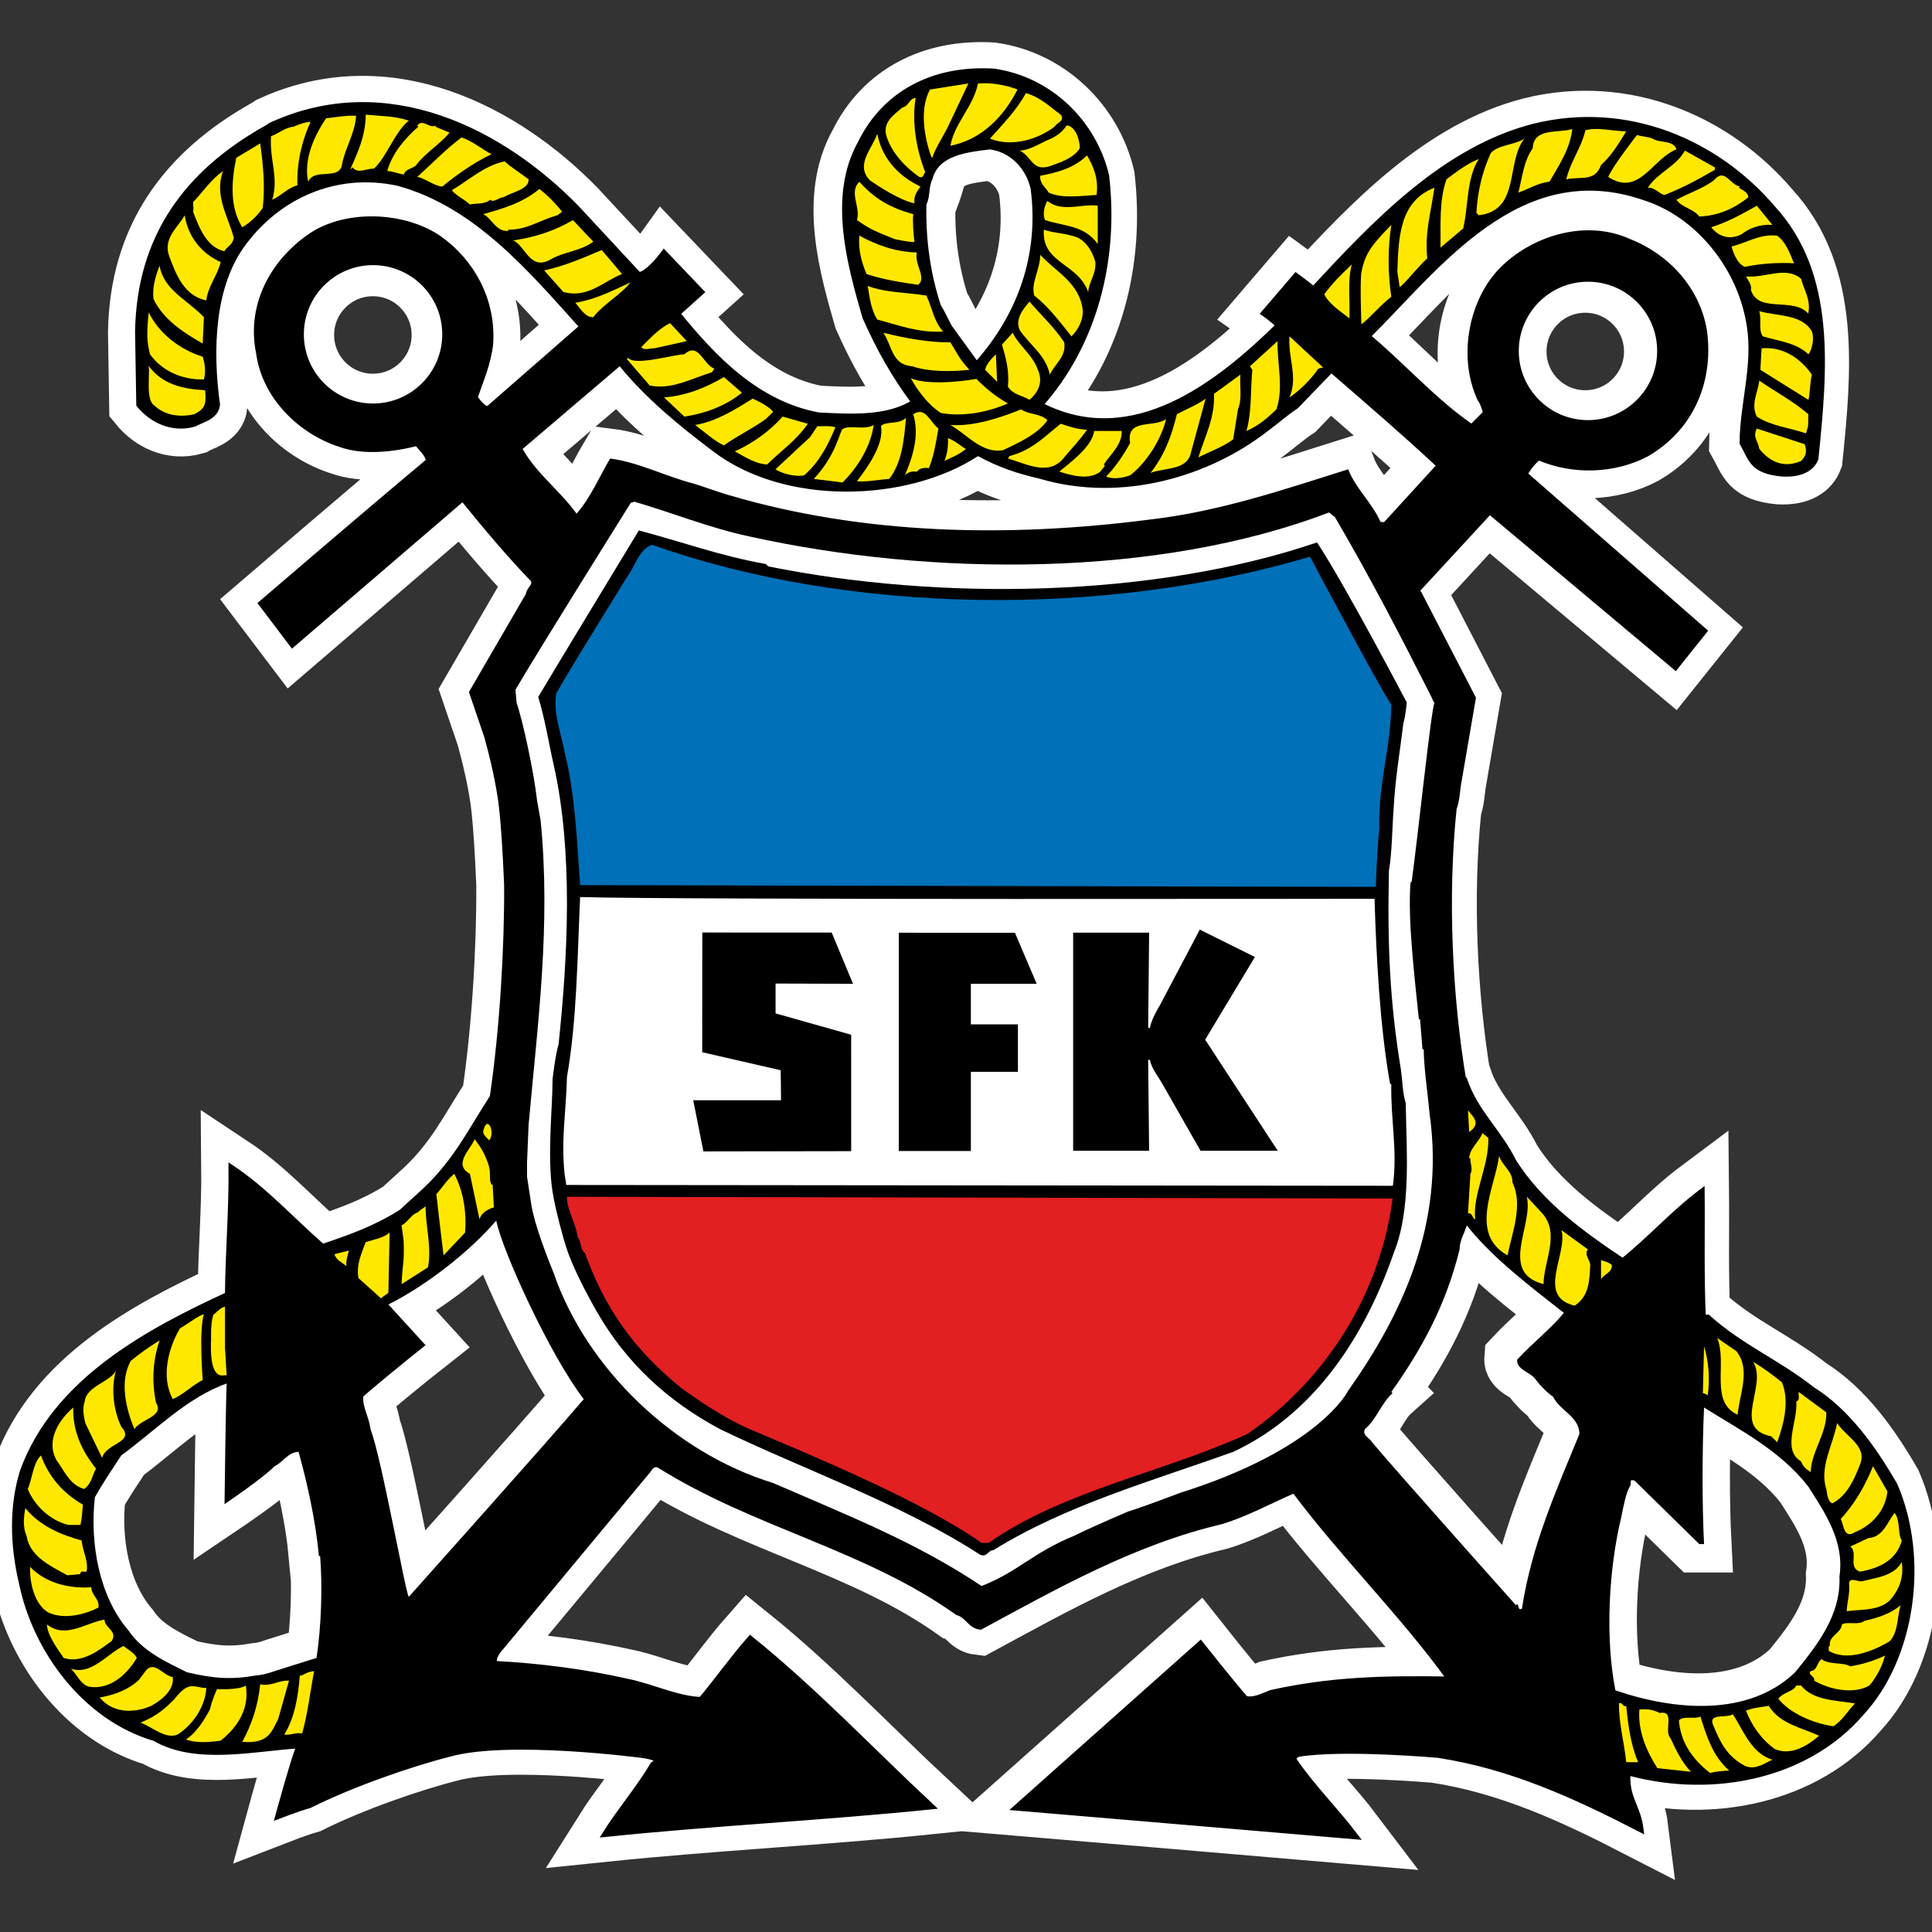 <?xml version="1.0" encoding="utf-8"?>
<!-- Generator: Adobe Illustrator 15.1.0, SVG Export Plug-In . SVG Version: 6.00 Build 0)  -->
<!DOCTYPE svg PUBLIC "-//W3C//DTD SVG 1.1//EN" "http://www.w3.org/Graphics/SVG/1.1/DTD/svg11.dtd">
<svg version="1.1" id="Ebene_1" xmlns="http://www.w3.org/2000/svg" xmlns:xlink="http://www.w3.org/1999/xlink" x="0px" y="0px"
	 width="130px" height="130px" viewBox="0 0 130 130" enable-background="new 0 0 130 130" xml:space="preserve">
<rect x="0" y="0" width="130" height="130" fill="#333333" stroke="none"/>
<path fill="#FFFFFF" stroke="#FFFFFF" stroke-width="4.078" d="M57.823,9.718c1.635-3.35,4.907-5.065,8.93-4.825
	c3.755,0.536,6.706,3.408,7.562,6.999c0.672,5.739-0.856,11.371-4.424,15.369l0.08,0.078c6.144,3.111,11.881-1.424,15.932-5.39
	c-0.242-0.297-0.99-0.822-0.99-0.822l2.145-2.503c0,0,0.775,0.562,1.178,0.912c4.129-4.479,8.824-9.412,14.805-10.943
	c6.301-1.555,12.283,1.1,16.01,5.472c4.129,4.478,3.486,10.915,2.896,16.815c-0.215,0.564-0.83,1.088-2.236,1.02
	c-2.01-0.203-2.025-0.912-2.67-2.064c0.025-2.684,0.912-5.203,0.48-7.885c-0.59-3.89-3.434-7.457-7.08-8.608
	c-8.42-2.897-13.891,4.691-18.586,9.333c2.361,1.958,4.451,4.373,7,6.113l0.967-0.966c-0.105-0.347-0.217-0.723-0.404-0.964
	c-1.311-2.872-0.533-6.65,1.531-8.689c2.117-2.092,5.605-3.136,8.449-1.851c2.492,0.967,4.609,3.163,5.066,6.035
	c0.455,3.461-0.99,6.544-3.861,8.208c-2.174,1.153-4.961,1.233-7.24,0.24c-0.455,0.27-0.965,1.125-0.965,1.125l12.066,10.539
	l-1.93,2.414L100.061,34.42l-4.826,5.231c0,0-0.053,0.266,0.08,0.319l3.619,7c0,0-0.643,3.753-0.963,5.629
	c-0.107,0.593-0.107,1.237-0.322,1.774c-0.617,5.926-0.295,12.656,0.643,18.264h0.082c0.75,2.17,2.307,3.458,3.297,5.469
	c1.799,2.846,4.588,4.855,7.322,6.678c1.799-1.421,3.406-3.243,5.311-4.667c0.027,2.604-0.055,5.657,0.082,8.448h0.318
	c2.283,2.037,4.695,3.003,7.002,4.827c2.359,1.476,4.129,3.97,5.551,6.438c2.119,4.907,1.207,11.56-2.252,15.289
	c-3.623,4.209-9.869,5.521-15.527,4.021l-0.162,0.157c-0.055,1.582,0.699,2.122,0.887,3.621c-4.32-2.224-8.664-4.236-13.6-4.988
	c0,0-6.301-0.561-9.332-0.079c0,0-0.508,0.109-0.322,0.482c1.234,1.796,2.764,3.3,4.102,5.069c-7.482-0.642-22.768-1.93-22.768-1.93
	l12.361-11.007c0,0,2.041,2.58,3.004,3.687c0.512,0.185,1.244-0.188,1.734-0.385c4.02-0.882,7.449-0.981,12.025-0.906
	c-3.193-4.424-7.186-8.339-10.459-12.712c-1.639,0.699-3.219,1.583-4.908,2.091c-5.926,1.396-11.158,4.372-16.17,7.083
	c-0.698-0.079-0.833-0.778-1.531-0.964c-6.167-4.4-13.65-5.873-20.032-9.899c-0.458-0.212-0.725,0.322-0.725,0.322l-9.896,11.907
	c0,0-0.698,0.699-0.403,1.127c3.084,0.16,6.062,0.562,8.933,1.206c1.662,0.348,3.378,1.18,4.907,1.209
	c1.18-1.422,2.118-2.766,3.299-4.105c4.263,3.432,8.178,7.563,12.147,11.264c-7.347,0.749-14.642,1.1-21.884,1.849
	c0.993-1.58,2.227-3.001,3.217-4.666c0.913-0.483-0.856-0.644-0.803-0.644c0,0-8.904-1.181-12.874-0.08
	c-2.58,0.656-6.516,2.014-9.412,3.46c-0.777,0.215-2.093,0.725-2.093,0.725s1.181-4.319,1.448-4.746
	c-3.111,0.188-6.974,1.126-9.734-0.484c-4.667-1.366-8.021-5.927-8.931-10.459c-0.591-2.468-0.67-5.095,0.079-7.483
	c2.201-6.005,8.289-9.304,13.758-11.827c0.029-2.87,0.27-5.63,0.242-8.526c2.226,1.474,4.022,3.485,6.115,5.309
	c1.823-0.616,3.499-1.19,5.309-2.332l1.584-1.446c2.094-1.984,2.976-3.861,4.53-6.276c0.671-4.532,0.993-10.031,0.965-14.243
	c-0.198-4.895-0.467-6.102-0.467-6.102s-0.201-1.474-0.872-3.889l-1.005-2.949l3.791-6.531c0.055-0.456,0.537-0.588,0.325-1.045
	c-1.61-1.662-3.249-3.621-4.747-5.471l-0.083,0.081l-11.354,9.751l-2.081-2.75c0,0,7.428-6.383,11.262-9.576
	c-0.132-0.535-0.481-0.776-0.804-1.204c-1.581,0.402-3.594,0.644-5.148,0.08c-2.682-0.858-5.069-3.191-5.471-6.115
	c-0.697-3.405,1.152-6.41,3.781-8.046c2.441-1.42,6.142-1.179,8.368,0.402c2.092,1.502,3.566,4.052,3.379,7
	c-0.136,1.314-0.672,2.519-1.046,3.62c0.188,0.296,0.562,0.752,0.883,0.805l6.357-5.552c-3.513-3.915-7.16-8.233-12.39-9.655
	c-4.235-0.91-8.072,0.911-10.379,4.022c-2.145,2.844-2.278,7.189-1.77,10.865c-0.08,0.829-1.018,0.99-1.528,1.284
	c-1.502,0.43-2.869-0.269-3.701-1.284l-0.08-4.911c0.107-6.276,3.227-10.632,8.671-13.669l0.259-0.169
	c7.804-3.594,15.555,0.455,20.516,5.551l4.184,4.504c0.697-0.104,1.688-1.488,1.688-1.488l2.496,2.615l-1.609,1.45
	c2.44,3.003,5.335,6.061,9.494,6.84c2.197,0.106,4.639,0.267,6.436-0.886c-1.314-1.742-2.361-3.594-3.3-5.715
	C57.155,17.952,55.811,13.312,57.823,9.718 M62.88,12.084c-0.164,0.557-0.362,1.2-0.632,1.736c-0.054,2.387,0.27,4.643,0.964,6.759
	c0.243,0.376,0.484,0.91,0.725,1.368l1.689,2.333c2.655-3.031,4.21-6.972,3.62-11.503c-0.296-1.342-1.338-2.467-2.735-2.654
	C65.008,10.311,63.28,10.451,62.88,12.084z M35.135,30.236c0.913,1.635,2.547,2.84,3.621,4.343c0.912-1.017,1.555-2.52,2.252-3.7
	c1.904,0.24,3.728,1.207,5.632,1.691c0.455,0.133,1.933,0.669,2.469,0.805c8.878,2.601,18.527,2.842,28.104,1.611
	c4.691-0.538,9.008-2.013,13.354-3.383c0.51,1.316,1.557,2.174,2.174,3.542h0.242l3.459-3.784c-2.309-2.144-4.561-4.074-7-6.194
	l-2.252,2.331c-0.699,0.457-1.289,0.995-2.012,1.53c-3.918,3.059-9.79,4.828-15.289,3.22c-1.608-0.376-2.788-0.779-4.183-1.529
	c-4.774,3.108-12.979,3.353-17.78-0.32c-2.252-1.693-4.559-3.595-6.276-5.713C39.479,26.535,37.308,28.382,35.135,30.236
	 M26.123,87.681l2.495,2.735c-1.261,0.989-4.104,3.324-4.186,3.461c-0.054,0.724,0.402,1.394,0.482,2.17
	c0.726,1.823,2.361,11.052,2.576,11.263c0.993-1.126,8.717-9.736,11.747-13.275c-2.252-2.924-5.483-9.977-5.874-11.987
	C31.542,84.165,28.644,86.421,26.123,87.681 M98.051,83.978c-0.912,3.704-2.496,6.625-4.586,9.577l0.078,0.08
	c-0.75,0.672-1.098,1.799-1.85,2.414c-0.215,0.428,0.32,0.59,0.482,0.887c1.396,1.69,9.658,10.94,9.658,10.94l0.078-0.08
	c0.133,0.108,0.027,0.427,0.322,0.321c0.641-4.239,2.279-7.885,3.859-11.75c-0.023-1.177-1.313-1.551-1.768-2.488
	c-0.455-0.324-0.885-0.78-1.207-1.206c-0.35-0.459-1.264-0.618-1.207-1.29c1.127-1.208,2.199-2.014,3.139-3.138
	c-2.145-1.692-4.803-3.676-6.518-5.875C98.4,82.853,98.051,83.362,98.051,83.978 M8.183,97.816
	c-0.645,0.995-1.208,1.798-1.771,2.818c-0.349,3.11,0.296,6.649,2.253,8.93c0.964,1.422,2.54,2.121,3.942,2.815
	c1.772,0.406,2.913,0.51,4.656,0.21c0.536-0.034,1.217-0.289,1.217-0.289l2.817-0.887c0.32-2.119,0.401-4.771,0.239-6.837h-0.08
	c-0.214-2.336-0.778-4.88-1.369-7.001c-0.725,0.028-0.991,0.673-1.608,0.967c-0.778,0.804-3.363,2.547-3.363,2.547
	s0.092-7.19,0.146-8.097C12.633,93.899,10.461,96.156,8.183,97.816 M114.463,94.601c-0.133,2.924-0.133,6.543,0,9.171h-0.322
	l-4.344-4.263c-0.428-0.135-0.162,0.187-0.32,0.403c-0.242,0.373-0.432,1.311-0.563,2.008c-0.861,3.515-1.102,8.154-0.404,11.665
	c3.967,1.37,8.93,1.797,12.068-1.205c1.475-1.822,3.084-3.834,2.977-6.436c0.348-2.363-0.965-4.264-2.092-6.032
	C119.559,97.47,116.93,96.156,114.463,94.601 M25.088,27.185c2.568,0,4.648-2.079,4.648-4.645c0-2.566-2.08-4.647-4.648-4.647
	c-2.564,0-4.645,2.081-4.645,4.647C20.444,25.106,22.524,27.185,25.088,27.185 M106.666,28.297c2.57,0,4.648-2.077,4.648-4.644
	c0-2.568-2.078-4.648-4.648-4.648c-2.563,0-4.643,2.079-4.643,4.648C102.023,26.22,104.104,28.297,106.666,28.297"/>
<g>
	<path d="M57.904,9.649c1.638-3.361,4.917-5.078,8.95-4.836c3.763,0.535,6.718,3.413,7.577,7.013
		c0.674,5.751-0.86,11.396-4.434,15.399l0.081,0.083c6.153,3.117,11.907-1.425,15.961-5.402c-0.24-0.296-0.992-0.824-0.992-0.824
		l2.15-2.51c0,0,0.777,0.565,1.182,0.914c4.141-4.487,8.842-9.433,14.836-10.965c6.314-1.559,12.309,1.102,16.045,5.483
		c4.137,4.488,3.494,10.938,2.902,16.85c-0.215,0.565-0.832,1.089-2.242,1.021c-2.016-0.201-2.029-0.914-2.678-2.068
		c0.027-2.688,0.916-5.213,0.484-7.901c-0.592-3.899-3.441-7.473-7.098-8.626c-8.438-2.904-13.92,4.703-18.623,9.352
		c2.367,1.962,4.463,4.38,7.016,6.126l0.969-0.967c-0.107-0.349-0.215-0.725-0.402-0.966c-1.318-2.875-0.539-6.665,1.531-8.708
		c2.123-2.098,5.615-3.146,8.467-1.855c2.498,0.968,4.621,3.169,5.076,6.048c0.459,3.467-0.992,6.558-3.867,8.224
		c-2.18,1.154-4.973,1.236-7.258,0.243c-0.457,0.266-0.965,1.127-0.965,1.127l12.09,10.562l-1.934,2.42L100.23,34.401l-4.836,5.242
		c0,0-0.055,0.266,0.08,0.323l3.629,7.015c0,0-0.646,3.76-0.967,5.643c-0.109,0.591-0.109,1.236-0.322,1.772
		c-0.621,5.942-0.297,12.685,0.643,18.302h0.08c0.754,2.177,2.313,3.47,3.307,5.484c1.801,2.848,4.596,4.865,7.338,6.691
		c1.799-1.425,3.412-3.251,5.32-4.677c0.027,2.609-0.053,5.669,0.08,8.467h0.324c2.283,2.041,4.701,3.009,7.014,4.838
		c2.363,1.477,4.139,3.976,5.563,6.449c2.125,4.916,1.211,11.583-2.256,15.319c-3.629,4.219-9.893,5.536-15.563,4.028l-0.16,0.162
		c-0.055,1.587,0.699,2.125,0.887,3.63c-4.326-2.232-8.68-4.247-13.629-4.999c0,0-6.314-0.564-9.352-0.08c0,0-0.51,0.105-0.32,0.484
		c1.234,1.8,2.768,3.306,4.111,5.076c-7.5-0.642-22.818-1.933-22.818-1.933l12.386-11.026c0,0,2.047,2.587,3.012,3.688
		c0.514,0.188,1.244-0.187,1.738-0.384c4.025-0.883,7.463-0.981,12.049-0.906c-3.197-4.434-7.203-8.356-10.479-12.74
		c-1.641,0.7-3.227,1.587-4.92,2.098c-5.941,1.398-11.182,4.381-16.208,7.097c-0.697-0.081-0.833-0.78-1.532-0.97
		c-6.18-4.407-13.679-5.884-20.076-9.916c-0.457-0.215-0.726,0.322-0.726,0.322l-9.917,11.935c0,0-0.698,0.697-0.403,1.125
		c3.091,0.161,6.074,0.565,8.951,1.211c1.666,0.351,3.386,1.181,4.918,1.212c1.182-1.427,2.123-2.771,3.305-4.115
		c4.273,3.44,8.197,7.581,12.173,11.288c-7.363,0.752-14.671,1.101-21.93,1.856c0.995-1.587,2.232-3.011,3.226-4.677
		c0.914-0.484-0.859-0.646-0.805-0.646c0,0-8.924-1.183-12.9-0.08c-2.586,0.656-6.532,2.017-9.434,3.465
		c-0.778,0.218-2.097,0.727-2.097,0.727s1.183-4.326,1.453-4.756c-3.118,0.188-6.989,1.129-9.756-0.484
		c-4.676-1.369-8.037-5.939-8.951-10.48c-0.59-2.472-0.67-5.108,0.082-7.499c2.204-6.02,8.304-9.324,13.788-11.852
		c0.025-2.874,0.266-5.642,0.241-8.546c2.229,1.479,4.031,3.492,6.128,5.323c1.826-0.62,3.504-1.193,5.319-2.34l1.588-1.45
		c2.097-1.991,2.981-3.871,4.541-6.29c0.672-4.542,0.993-10.052,0.968-14.269c-0.201-4.907-0.469-6.118-0.469-6.118
		s-0.202-1.475-0.874-3.896l-1.008-2.954l3.802-6.547c0.054-0.456,0.537-0.589,0.322-1.047c-1.611-1.667-3.251-3.628-4.756-5.483
		l-0.081,0.082l-11.379,9.768l-2.085-2.755c0,0,7.444-6.396,11.287-9.593c-0.135-0.538-0.484-0.779-0.807-1.209
		c-1.585,0.404-3.601,0.645-5.16,0.082c-2.688-0.863-5.079-3.201-5.482-6.129c-0.7-3.414,1.155-6.424,3.789-8.065
		c2.446-1.423,6.155-1.181,8.385,0.405c2.097,1.504,3.575,4.06,3.387,7.015c-0.133,1.318-0.671,2.527-1.048,3.628
		c0.188,0.296,0.564,0.752,0.888,0.807l6.369-5.564c-3.521-3.922-7.177-8.251-12.418-9.676c-4.245-0.91-8.088,0.916-10.399,4.034
		c-2.15,2.847-2.286,7.201-1.774,10.883c-0.081,0.833-1.021,0.997-1.532,1.289c-1.505,0.432-2.875-0.267-3.709-1.289l-0.081-4.917
		c0.108-6.291,3.233-10.654,8.69-13.699l0.26-0.169c7.823-3.601,15.589,0.458,20.561,5.563l4.192,4.515
		c0.699-0.108,1.692-1.49,1.692-1.49l2.5,2.619l-1.612,1.451c2.445,3.012,5.348,6.074,9.515,6.852
		c2.203,0.107,4.649,0.272,6.449-0.886c-1.316-1.747-2.364-3.603-3.305-5.723C57.233,17.9,55.887,13.25,57.904,9.649 M62.739,12.066
		c-0.268,0.512-0.133,1.157-0.403,1.694c-0.052,2.392,0.27,4.649,0.968,6.772c0.242,0.376,0.483,0.914,0.727,1.372l1.694,2.336
		c2.659-3.034,4.217-6.984,3.626-11.526c-0.296-1.345-1.345-2.474-2.741-2.661C65.104,10.24,63.143,10.43,62.739,12.066
		 M35.166,30.21c0.915,1.637,2.554,2.847,3.629,4.353c0.914-1.022,1.559-2.527,2.258-3.709c1.908,0.242,3.734,1.208,5.644,1.692
		c0.457,0.135,1.938,0.672,2.475,0.805c8.896,2.607,18.569,2.85,28.164,1.613c4.703-0.537,9.029-2.015,13.381-3.385
		c0.514,1.316,1.561,2.176,2.18,3.548h0.242l3.465-3.791c-2.311-2.15-4.568-4.086-7.014-6.209l-2.256,2.339
		c-0.699,0.458-1.293,0.995-2.018,1.532c-3.924,3.063-9.809,4.839-15.318,3.225c-1.613-0.376-2.796-0.779-4.192-1.531
		c-4.786,3.118-13.008,3.358-17.818-0.321c-2.259-1.694-4.57-3.604-6.29-5.727C39.52,26.501,37.343,28.355,35.166,30.21
		 M26.136,87.774l2.5,2.742c-1.264,0.996-4.112,3.331-4.193,3.467c-0.054,0.725,0.403,1.397,0.484,2.177
		c0.728,1.829,2.364,11.072,2.58,11.288c0.994-1.127,8.734-9.753,11.771-13.303c-2.257-2.93-5.494-9.998-5.887-12.014
		C31.565,84.255,28.663,86.51,26.136,87.774 M98.213,84.067c-0.912,3.707-2.496,6.637-4.594,9.594l0.082,0.079
		c-0.754,0.673-1.104,1.802-1.855,2.419c-0.217,0.43,0.322,0.592,0.482,0.889c1.398,1.692,9.676,10.963,9.676,10.963l0.082-0.079
		c0.133,0.109,0.025,0.431,0.32,0.323c0.645-4.245,2.285-7.903,3.871-11.771c-0.025-1.182-1.318-1.558-1.773-2.499
		c-0.457-0.322-0.887-0.778-1.211-1.209c-0.348-0.458-1.262-0.618-1.207-1.29c1.127-1.21,2.205-2.015,3.145-3.144
		c-2.15-1.695-4.811-3.684-6.531-5.889C98.563,82.936,98.213,83.448,98.213,84.067 M8.157,97.934
		c-0.646,0.993-1.208,1.802-1.774,2.821c-0.349,3.118,0.297,6.666,2.257,8.95c0.968,1.427,2.547,2.123,3.95,2.821
		c1.779,0.412,2.919,0.513,4.666,0.208c0.538-0.032,1.221-0.289,1.221-0.289l2.822-0.887c0.323-2.123,0.405-4.781,0.243-6.853
		h-0.081c-0.216-2.339-0.779-4.891-1.37-7.013c-0.727,0.024-0.996,0.671-1.613,0.966c-0.78,0.806-3.37,2.554-3.37,2.554
		s0.09-7.204,0.145-8.116C12.619,94.009,10.441,96.267,8.157,97.934 M114.662,94.708c-0.133,2.932-0.133,6.559,0,9.191h-0.32
		l-4.355-4.273c-0.43-0.132-0.16,0.19-0.322,0.405c-0.24,0.375-0.43,1.317-0.564,2.015c-0.859,3.52-1.102,8.168-0.404,11.692
		c3.979,1.369,8.951,1.798,12.092-1.212c1.479-1.827,3.094-3.842,2.984-6.448c0.35-2.366-0.967-4.273-2.096-6.049
		C119.77,97.582,117.135,96.267,114.662,94.708 M25.102,27.151c2.571,0,4.656-2.085,4.656-4.656c0-2.572-2.085-4.654-4.656-4.654
		c-2.572,0-4.656,2.082-4.656,4.654C20.445,25.067,22.529,27.151,25.102,27.151 M106.85,28.269c2.574,0,4.656-2.086,4.656-4.656
		c0-2.573-2.082-4.656-4.656-4.656c-2.568,0-4.654,2.083-4.654,4.656C102.195,26.182,104.281,28.269,106.85,28.269"/>
	<path fill="none" stroke="#000000" stroke-width="0.393" d="M57.904,9.649c-2.016,3.6-0.67,8.251,0.322,11.692
		c0.941,2.122,1.988,3.976,3.305,5.723c-1.8,1.157-4.246,0.993-6.449,0.886c-4.167-0.777-7.069-3.839-9.515-6.852l1.612-1.451
		l-2.5-2.618c0,0-0.993,1.382-1.692,1.49l-4.192-4.515c-4.972-5.107-12.738-9.166-20.56-5.565l-0.26,0.169
		c-5.456,3.044-8.582,7.408-8.69,13.699l0.081,4.917c0.834,1.022,2.204,1.721,3.709,1.29c0.511-0.292,1.451-0.457,1.532-1.29
		c-0.51-3.682-0.376-8.036,1.774-10.883c2.311-3.118,6.155-4.944,10.4-4.034c5.241,1.426,8.896,5.755,12.417,9.676l-6.369,5.564
		c-0.323-0.054-0.699-0.51-0.887-0.806c0.375-1.102,0.913-2.31,1.048-3.628c0.188-2.954-1.29-5.51-3.387-7.014
		c-2.23-1.586-5.939-1.828-8.385-0.405c-2.634,1.641-4.488,4.652-3.789,8.065c0.403,2.928,2.794,5.266,5.482,6.129
		c1.559,0.563,3.575,0.322,5.16-0.082c0.322,0.43,0.671,0.67,0.807,1.208c-3.843,3.198-11.288,9.593-11.288,9.593l2.085,2.755
		l11.378-9.768l0.081-0.082c1.505,1.856,3.145,3.817,4.757,5.483c0.215,0.458-0.269,0.591-0.323,1.047l-3.8,6.545l1.007,2.954
		c0.672,2.422,0.874,3.896,0.874,3.896s0.269,1.21,0.469,6.118c0.025,4.217-0.296,9.727-0.968,14.269
		c-1.559,2.418-2.443,4.299-4.541,6.29l-1.588,1.45c-1.814,1.147-3.494,1.72-5.319,2.34c-2.098-1.829-3.899-3.844-6.128-5.323
		c0.026,2.903-0.216,5.671-0.241,8.547C9.852,89.654,3.751,92.961,1.547,98.979c-0.752,2.392-0.671,5.028-0.082,7.498
		c0.914,4.541,4.274,9.113,8.95,10.481c2.767,1.613,6.638,0.673,9.756,0.484c-0.269,0.43-1.452,4.757-1.452,4.757
		s1.318-0.51,2.097-0.727c2.902-1.45,6.848-2.811,9.433-3.465c3.976-1.104,12.9,0.078,12.9,0.078c-0.054,0,1.719,0.163,0.805,0.646
		c-0.994,1.668-2.231,3.092-3.225,4.678c7.258-0.754,14.566-1.104,21.93-1.856c-3.977-3.706-7.9-7.847-12.174-11.287
		c-1.181,1.345-2.123,2.688-3.305,4.113c-1.532-0.029-3.252-0.86-4.917-1.212c-2.876-0.646-5.859-1.048-8.951-1.209
		c-0.295-0.429,0.403-1.127,0.403-1.127l9.917-11.934c0,0,0.27-0.537,0.726-0.321c6.397,4.031,13.896,5.509,20.077,9.915
		c0.699,0.189,0.833,0.888,1.532,0.97c5.026-2.716,10.267-5.698,16.208-7.096c1.691-0.512,3.277-1.397,4.918-2.098
		c3.277,4.385,7.283,8.306,10.479,12.74c-4.584-0.076-8.021,0.022-12.047,0.905c-0.494,0.197-1.227,0.572-1.738,0.385
		c-0.967-1.101-3.012-3.69-3.012-3.69l-12.387,11.028c0,0,15.317,1.29,22.817,1.932c-1.342-1.771-2.875-3.276-4.109-5.076
		c-0.193-0.378,0.32-0.483,0.32-0.483c3.035-0.484,9.352,0.078,9.352,0.078c4.947,0.754,9.301,2.769,13.627,5.001
		c-0.188-1.505-0.941-2.043-0.887-3.63l0.16-0.161c5.67,1.506,11.934,0.188,15.563-4.031c3.467-3.734,4.379-10.4,2.258-15.319
		c-1.426-2.473-3.199-4.972-5.563-6.448c-2.314-1.829-4.73-2.797-7.016-4.837h-0.322c-0.135-2.799-0.053-5.858-0.082-8.467
		c-1.906,1.426-3.521,3.252-5.32,4.677c-2.74-1.828-5.535-3.845-7.338-6.692c-0.992-2.016-2.553-3.308-3.307-5.483h-0.078
		c-0.941-5.618-1.264-12.361-0.645-18.303c0.213-0.536,0.213-1.181,0.322-1.772c0.322-1.882,0.969-5.643,0.969-5.643l-3.631-7.015
		c-0.133-0.056-0.08-0.322-0.08-0.322l4.838-5.242l12.498,10.482l1.934-2.419l-12.092-10.563c0,0,0.508-0.86,0.967-1.127
		c2.283,0.994,5.076,0.912,7.256-0.243c2.873-1.665,4.326-4.756,3.869-8.224c-0.457-2.878-2.578-5.08-5.078-6.047
		c-2.85-1.291-6.344-0.243-8.467,1.855c-2.07,2.044-2.85,5.833-1.531,8.708c0.188,0.241,0.295,0.618,0.402,0.966l-0.967,0.967
		c-2.553-1.745-4.65-4.163-7.016-6.126c4.703-4.649,10.184-12.256,18.621-9.352c3.656,1.152,6.506,4.727,7.098,8.626
		c0.432,2.688-0.459,5.212-0.482,7.901c0.646,1.155,0.66,1.867,2.678,2.068c1.41,0.068,2.025-0.457,2.238-1.021
		c0.592-5.912,1.238-12.362-2.9-16.85c-3.738-4.381-9.73-7.043-16.045-5.483c-5.992,1.533-10.695,6.478-14.836,10.965
		c-0.402-0.348-1.18-0.913-1.18-0.913l-2.152,2.509c0,0,0.752,0.528,0.992,0.824c-4.055,3.977-9.807,8.519-15.96,5.403L70,27.223
		c3.574-4.004,5.106-9.648,4.435-15.399c-0.861-3.6-3.817-6.478-7.579-7.013C62.82,4.57,59.542,6.289,57.904,9.649z"/>
	<path fill="#FFE800" d="M65.806,5.618c-0.324,1.587-1.587,2.66-1.855,4.193c2.099-0.432,3.573-1.935,4.516-3.788
		C67.712,5.725,66.665,5.538,65.806,5.618"/>
	<path fill="#FFE800" d="M62.578,6.022c-0.725,1.317-0.375,3.252,0.081,4.513l0.081,0.083c0.109-0.484,0.701-1.398,1.049-2.098
		l1.372-2.903L62.578,6.022"/>
	<path fill="#FFE800" d="M69.029,6.265c-0.618,1.155-1.585,2.123-2.419,3.063c1.477,0.591,3.225,0.051,4.354-0.807
		c0.135-0.269,0.727-0.374,0.403-0.806C70.615,7.151,69.971,6.531,69.029,6.265"/>
	<path fill="#FFE800" d="M60.723,7.23c-0.509,0.456-1.423,0.996-1.046,2.015c0.349,1.075,1.316,2.07,2.177,2.66
		c0.296,0.11,0.269-0.187,0.403-0.321c-0.592-1.505-0.914-3.333-0.646-5C61.155,6.641,61.155,7.151,60.723,7.23"/>
	<path fill="#FFE800" d="M23.556,11.424l0.162-0.161c0.376,0.456,0.888,0.08,1.451,0.08c0.889-0.833,1.372-2.445,2.34-3.227
		c-0.996-0.322-1.828-0.294-2.902-0.401C24.605,9.165,24.04,10.32,23.556,11.424"/>
	<path fill="#FFE800" d="M21.944,7.957c-0.779,1.155-1.532,2.74-1.209,4.271c0.43-0.94,1.962-0.105,2.258-1.048
		c0.188-1.182,0.887-2.147,0.968-3.387C23.341,7.743,22.509,7.904,21.944,7.957"/>
	<path fill="#FFE800" d="M19.768,8.521c-0.591,0.054-1.049,0.483-1.532,0.645c-0.107,1.639,0.538,2.769,0.081,4.274
		c0.591-0.242,0.995-0.779,1.694-0.969c-0.054-1.586,0.35-3.118,0.886-4.272C20.439,8.198,19.768,8.521,19.768,8.521"/>
	<path fill="#FFE800" d="M28.151,8.521c-0.941,0.832-1.745,1.775-2.095,2.983c0.402,0.027,0.751,0.188,1.128,0.241
		c0.081-0.429,0.7-0.375,0.887-0.725c0.618-0.779,1.56-1.344,2.177-2.095L29.28,8.521l0.08-0.082c-0.536,0.244-0.86-0.481-1.29,0
		L28.151,8.521"/>
	<path fill="#FFE800" d="M71.771,8.439c-0.215,0.351-0.592,0.674-1.048,0.889c-0.702,0.268-1.318,0.752-2.099,0.807
		c0.833,0.427,0.833,1.424,2.016,1.046c0.725-0.266,1.613-0.537,2.016-1.208C72.656,9.353,72.336,8.466,71.771,8.439"/>
	<path fill="#FFE800" d="M106.68,8.763c-0.295,1.235-0.994,2.068-1.289,3.303c0.994-0.213,1.934,0.189,2.34-0.966
		c0.697-0.619,1.184-1.425,1.691-2.257C108.506,8.815,107.434,8.546,106.68,8.763"/>
	<path fill="#FFE800" d="M103.135,9.972c-0.621,0.886-0.699,1.961-0.967,2.985c0.643-0.217,1.313-0.649,2.094-0.729
		c0.619-1.074,1.398-2.23,1.533-3.546C104.854,8.977,103.188,8.574,103.135,9.972"/>
	<path fill="#FFE800" d="M58.547,12.148c0.566,0.376,1.963,1.318,2.983,1.533c-0.054-0.537,0.162-0.754,0.404-1.13
		c-1.478-0.698-2.581-1.88-2.903-3.547C58.656,10.053,57.526,11.101,58.547,12.148"/>
	<path fill="#FFE800" d="M108.213,11.905c2.096,1.374,2.982-1.262,4.596-1.852c-0.215-0.645-1.104-0.404-1.613-0.726
		c-0.32-0.135-0.699-0.135-1.047-0.242C110.148,9.086,108.563,11.101,108.213,11.905"/>
	<path fill="#FFE800" d="M28.072,11.905c0.404,0.028,1.209,0.646,1.693,0.646c0.939-0.777,2.123-1.613,3.305-2.176
		c-0.537-0.268-1.235-0.861-2.016-1.129C29.952,10.079,29.066,11.019,28.072,11.905"/>
	<path fill="#FFE800" d="M100.313,10.295c-0.566,1.236-0.891,2.58-0.969,4.03l0.164,0.161c2.818-0.349,1.797-3.549,3.063-5.159
		C101.951,9.756,100.822,9.731,100.313,10.295"/>
	<path fill="#FFE800" d="M15.898,10.618c-0.323,1.558-0.457,3.304,0.403,4.675c0.511-0.294,0.995-0.751,1.371-1.289
		c0.187-1.453,0.026-2.958-0.162-4.355L15.898,10.618"/>
	<path fill="#FFE800" d="M110.875,12.632c0.457-0.053,0.777,0.43,1.127,0.486c1.182-0.458,2.23-1.023,3.387-1.694v-0.16
		l-2.016-1.129C112.781,11.209,111.598,11.558,110.875,12.632"/>
	<path fill="#FFE800" d="M69.997,11.826c-0.054,0.538,0.351,0.753,0.564,1.131c0.916,0.428,2.205,0.212,3.225,0.161
		c0.136-1.023-0.161-1.855-0.645-2.662C72.308,11.288,71.153,11.613,69.997,11.826"/>
	<path fill="#FFE800" d="M97.33,12.066c-0.51,1.479-0.377,3.01-0.402,4.595l1.529-1.288c0.35-1.505,0.213-3.387,1.051-4.677
		C98.646,11.046,97.977,11.584,97.33,12.066"/>
	<path fill="#FFE800" d="M30.41,12.794c0.189,0.324,0.886,0.645,1.209,0.967c0.376-0.107,0.941,0.028,1.371-0.322
		c0.215,0.243,0.619-0.19,0.887-0.161c0.591-0.378,1.719-0.513,1.692-1.212c-0.591-0.453-1.156-0.779-1.612-1.209
		C32.613,11.127,31.512,12.148,30.41,12.794"/>
	<path fill="#FFE800" d="M12.994,13.6c-0.003,0.37,0.054,0.404,0,0.646c0.404,1.073,0.915,2.392,2.097,2.66
		c0.218-0.351,0.52-0.385,0.645-0.889c-0.377-1.449-1.344-2.873-0.725-4.513C14.151,12.123,13.666,12.901,12.994,13.6"/>
	<path fill="#FFE800" d="M112.809,13.439c0.322,0.51,1.154,0.616,1.531,1.129c1.314-0.054,2.338-0.537,3.305-1.29
		c-0.025-0.351-0.404-0.484-0.645-0.647l0.08-0.081c-0.697-0.108-1.021-1.314-1.773-0.402
		C114.529,12.714,113.639,12.983,112.809,13.439"/>
	<path fill="#FFE800" d="M57.662,14.809c0.941,0.672,1.387,0.807,2.528,1.276c0,0,0.874,0.203,1.344,0.203
		c-0.067-0.402-0.138-1.454-0.083-1.881c-1.503-0.403-2.607-1.021-3.627-2.178C57.096,12.928,57.93,13.949,57.662,14.809"/>
	<path fill="#FFE800" d="M94.025,18.277l0.156,1.047c0.488-0.378,1.211-1.37,1.857-1.935c-0.188-1.747,0.27-3.2,0.48-4.758
		C94.182,13.546,94.104,15.912,94.025,18.277"/>
	<path fill="#FFE800" d="M32.506,14.407c0.591,0.269,0.86,1.209,1.694,1.129v-0.082c1.237,0.027,2.123-0.645,3.304-0.968
		l0.322-0.241c-0.43-0.538-0.886-1.021-1.531-1.531C35.192,13.626,33.903,14.03,32.506,14.407"/>
	<path fill="#FFE800" d="M70.318,14.809c1.317,0.43,2.662,0.349,3.546,1.613v-2.579c-1.019-0.161-2.417,0.482-3.385-0.323
		C70.292,13.813,70.13,14.38,70.318,14.809"/>
	<path fill="#FFE800" d="M115.146,15.293c0.51,0.646,1.238,0.86,2.016,0.483c0.539-0.43,1.289-0.699,2.098-0.645l-1.047-1.288
		C117.162,14.432,116.299,14.917,115.146,15.293"/>
	<path fill="#FFE800" d="M11.382,17.228c0.457,1.211,0.994,2.688,2.499,2.983c0.107-0.941,0.752-1.667,0.968-2.578
		c-1.291-0.566-2.204-1.721-2.419-3.146C11.974,15.293,10.953,16.048,11.382,17.228"/>
	<path fill="#FFE800" d="M34.521,16.179c0.806,0.296,1.129,2.071,2.5,1.293c0.913-0.539,2.042-0.565,2.902-1.211l-1.371-1.451
		C37.262,15.562,35.972,15.966,34.521,16.179"/>
	<path fill="#FFE800" d="M91.605,18.357c-0.107,0.619,0,3.466,0,3.466c0.699-0.537,1.236-1.263,2.014-1.854
		c-0.242-1.612-0.242-3.226,0-4.839C92.441,16.356,91.842,16.969,91.605,18.357"/>
	<path fill="#FFE800" d="M70.239,15.454c-0.161,2.283,2.284,2.23,2.982,4.193c0.055-0.701,0.538-1.183,0.485-2.015
		c-0.215-0.781-0.726-1.616-1.612-1.776C71.476,15.669,70.831,15.669,70.239,15.454"/>
	<path fill="#FFE800" d="M116.518,16.583c0.082,0.35,0.35,1.154,0.887,1.372c1.047-0.217,2.15-0.296,3.305-0.242
		c-0.266-0.672-0.563-1.452-1.127-1.855C118.398,15.724,117.539,16.342,116.518,16.583"/>
	<path fill="#FFE800" d="M57.822,15.856c-0.081,0.968,0.15,1.776,0.483,2.583c1.101,0.376,2.366,0.563,3.468,0.725
		c0.617-0.458-0.27-1.37-0.081-2.176C60.268,16.958,58.951,16.475,57.822,15.856"/>
	<path fill="#FFE800" d="M36.617,18.195l1.291,1.452c1.666,0.456,2.741-0.753,3.95-1.208l-1.37-1.615
		C39.224,17.361,37.989,17.9,36.617,18.195"/>
	<path fill="#FFE800" d="M69.593,19.889c0.966,0.752,1.747,1.798,2.501,2.742c0.508-0.485,0.886-1.262,0.723-2.016
		c-0.323-1.638-1.746-2.312-2.821-3.467C69.997,18.116,69.351,19.028,69.593,19.889"/>
	<path fill="#FFE800" d="M89.105,19.806c0.348,0.676,1.047,1.104,1.693,1.615c0.053-1.21-0.137-2.527,0.16-3.627
		C90.34,18.382,89.615,19.082,89.105,19.806"/>
	<path fill="#FFE800" d="M10.334,20.131c0.672,1.398,2.097,2.309,3.306,2.983l0.081-1.772c-1.13-1.182-2.715-1.83-2.984-3.469
		C10.469,18.572,10.226,19.378,10.334,20.131"/>
	<path fill="#FFE800" d="M117.482,18.6c0.107,0.215,0.43,0.59,0.326,0.886c0.482,1.639,2.82,0.458,3.867,1.614
		c0.188-0.939-0.293-1.587-0.482-2.34C120.172,17.873,118.748,18.733,117.482,18.6"/>
	<path fill="#FFE800" d="M38.714,20.372c0.349,0.403,0.671,0.996,1.209,0.97c0.591-0.808,1.882-1.536,2.5-2.34
		C41.161,19.593,40.031,20.159,38.714,20.372"/>
	<path fill="#FFE800" d="M58.386,19.243c0.135,0.78,0.216,1.586,0.646,2.26c1.425,0.375,2.795,0.912,4.435,0.805
		c-0.618-0.644-0.753-1.613-1.129-2.419C61.02,19.673,59.597,19.701,58.386,19.243"/>
	<path fill="#FFE800" d="M68.624,22.228c0.673,0.994,1.748,1.666,2.017,2.983c0.323-0.726,1.129-1.21,0.967-2.177
		c-0.67-1.022-1.559-1.828-2.339-2.742C68.923,20.722,68.25,21.447,68.624,22.228"/>
	<path fill="#FFE800" d="M118.371,20.936c0.189,0.512-0.08,1.237,0.244,1.695c1.047,0.322,2.281,0.43,3.063,1.208
		c0.215-0.215,0.43-1.021,0.242-1.531C121.248,21.125,119.607,21.287,118.371,20.936"/>
	<path fill="#FFE800" d="M10.091,23.838c0.833,1.157,2.178,1.721,3.629,1.695c0.135-0.512,0.081-0.996-0.081-1.533
		c-1.505-0.457-2.956-1.56-3.629-2.983C9.867,22.333,9.867,22.94,10.091,23.838"/>
	<path fill="#FFE800" d="M43.149,23.356c0.214,0.267,0.617,0.054,0.886,0.08l2.178-0.484l-1.129-1.208
		C44.357,22.092,43.714,22.791,43.149,23.356"/>
	<path fill="#FFE800" d="M67.418,23.193c0.267,0.886,0.509,1.773,0.401,2.823c0.324,0.535,0.967,0.591,1.45,0.886
		c0.647-0.537,0.916-1.262,0.565-2.017c-0.35-1.02-1.29-1.637-1.691-2.497L67.418,23.193"/>
	<path fill="#FFE800" d="M59.436,22.389c0.617,0.912,0.563,2.148,1.935,2.255c1.129,0.376,2.517,0.376,3.86,0.241
		c-0.723-0.788-0.796-1.073-1.28-1.852C62.524,23.061,60.805,22.737,59.436,22.389"/>
	<path fill="#FFE800" d="M86.768,26.742c0.67-0.456,1.449-1.208,1.936-1.936l0.324-0.08l-2.26-2.096
		C86.66,24.161,87.357,25.317,86.768,26.742"/>
	<path fill="#FFE800" d="M84.268,24.886c-0.135,1.372-0.029,2.849-0.402,4.114c0.859-0.375,1.398-0.86,2.016-1.451
		c0.508-1.424,0.053-3.064,0.078-4.595l-1.854,1.692L84.268,24.886"/>
	<path fill="#FFE800" d="M118.451,24.886l3.227,2.017c0.107-0.215,0.107-1.262,0.242-1.692c-0.727-1.05-1.91-1.91-3.387-1.774
		L118.451,24.886"/>
	<path fill="#FFE800" d="M42.262,24.079l-0.081,0.082l1.532,1.776c1.451,0.32,2.848-0.484,4.192-0.89l0.161-0.241
		c-0.78-0.295-1.048-1.828-2.016-0.967C45.272,23.866,42.691,24.645,42.262,24.079"/>
	<path fill="#FFE800" d="M66.287,24.886l0.808,0.809l-0.083-1.856C66.797,24.054,66.368,24.458,66.287,24.886"/>
	<path fill="#FFE800" d="M10.371,27.273c0.671,0.64,1.656,0.84,2.704,0.597c0.753-0.376,0.807-0.698,0.726-1.613
		c-1.532-0.08-2.886-0.401-3.801-1.638C10.108,25.157,9.789,26.897,10.371,27.273"/>
	<path fill="#FFE800" d="M81.686,26.501c0.08,1.584-0.617,2.875-1.047,4.273c0.672-0.351,1.613-0.673,2.338-1.211l0.322-2.015
		c0.297-0.699,0.107-1.558,0.162-2.338L81.686,26.501"/>
	<path fill="#FFE800" d="M44.681,26.742l1.37,1.291c1.397-0.215,2.795-0.724,3.87-1.611l-1.209-1.049
		C47.529,26.069,46.158,26.634,44.681,26.742"/>
	<path fill="#FFE800" d="M63.305,27.79c1.504,0.269,3.171-0.054,4.514-0.644c-1.18-0.645-2.12-1.652-2.12-1.652
		s-2.96,0.549-4.411-0.04C61.746,26.286,62.445,27.225,63.305,27.79"/>
	<path fill="#FFE800" d="M118.213,28.031c0.912,0.618,2.203,0.753,3.303,1.127c0.217-0.615,0.135-0.563,0.162-1.289
		c-0.996-0.859-2.203-1.505-3.305-2.256C118.318,26.312,117.777,27.225,118.213,28.031"/>
	<path fill="#FFE800" d="M79.188,27.871c-0.348,1.452-0.834,2.768-1.773,3.95c0.967-0.375,2.525-0.135,2.742-1.449l0.967-3.548
		C80.504,27.279,79.832,27.521,79.188,27.871"/>
	<path fill="#FFE800" d="M46.777,28.596c0.671,0.511,1.369,1.131,1.935,1.372c0.807-0.591,2.015-1.183,2.822-1.774l0.484-0.484
		c-0.295-0.43-1.372-0.886-1.372-0.886C49.436,27.574,48.201,28.355,46.777,28.596"/>
	<path fill="#FFE800" d="M63.95,28.596c1.074,0.591,2.122,1.962,3.547,1.693c1.075-0.511,2.366-1.102,2.983-2.016
		c-0.459-0.457-1.291-0.376-1.775-0.725C67.229,28.139,65.509,28.705,63.95,28.596"/>
	<path fill="#FFE800" d="M61.45,27.871c0.43,1.397-0.026,2.875-0.564,4.112c0.215-0.215,0.484-0.297,0.807-0.241
		c0.134-0.217,0.483-0.297,0.807-0.243c0.35-0.835,0.484-1.747,0.644-2.663C62.553,28.382,62.284,27.333,61.45,27.871"/>
	<path fill="#FFE800" d="M52.662,28.031c-0.806,0.915-1.988,1.801-3.225,2.34c0.753,0.402,1.373,0.831,2.177,0.886
		c0.86-0.859,1.964-1.612,2.742-2.743L52.662,28.031"/>
	<path fill="#FFE800" d="M59.277,28.673c0.241,1.187-0.917,2.8-1.616,3.712c0.591,0.056,1.451-0.106,2.175-0.162
		c0.86-1.101,0.996-2.631,1.129-4.11C60.487,28.594,59.577,28.317,59.277,28.673"/>
	<path fill="#FFE800" d="M76.044,29.806c-0.401,0.752-1.02,1.666-1.613,2.255c0.352,0.189,1.049,0.136,1.613-0.079
		c1.126-0.86,2.122-2.474,2.419-3.79C77.682,28.81,75.747,28.113,76.044,29.806"/>
	<path fill="#FFE800" d="M67.899,30.693c0.028,0.081-0.054,0.106-0.08,0.162c1.263,0.348,2.769,1.236,3.789-0.08
		c0.512-0.62,1.048-1.158,1.533-1.856c-0.725-0.052-1.102-0.187-1.776-0.404C70.266,29.402,69.406,30.316,67.899,30.693"/>
	<path fill="#FFE800" d="M56.706,28.868c-0.21,0.131-0.413,1.73-1.948,3.356l1.935,0.242c1.021-1.021,1.882-2.391,2.097-3.87
		C58.174,28.97,57.183,28.565,56.706,28.868"/>
	<path fill="#FFE800" d="M54.516,29.402l-2.337,2.178c0.35,0.24,1.262,0.538,1.935,0.402c0.995-0.886,1.559-1.934,2.096-3.227
		c-0.375-0.133-0.914-0.052-1.208-0.08L54.516,29.402"/>
	<path fill="#FFE800" d="M118.213,28.837c-0.299,0.593,0.078,0.794,0.164,1.36c0.537,0.672,1.477,1.41,2.816,0.819
		c0.34-0.351,0.404-0.644,0.24-1.126C120.357,29.538,119.285,29.187,118.213,28.837"/>
	<path fill="#FFE800" d="M73.625,29c-0.134,1.02-1.504,2.042-2.258,2.66l-0.08,0.082c0.807,0.241,1.961,0.592,2.741,0l0.324-0.404
		l-0.082-0.08c0.483-0.726,1.237-1.344,1.209-2.258H73.625"/>
	<path fill="#FFE800" d="M63.788,29.483c0.026,0.565-0.054,1.075-0.241,1.531c0.564-0.27,0.994-0.431,1.45-0.805
		C64.703,30.075,64.326,29.673,63.788,29.483"/>
	<path fill="#FFFFFF" d="M42.453,33.822c0,0-6.192,9.887-7.77,12.592c0.043,0.444,0.052,0.591,0.08,0.889
		c0.432,1.234,1.171,4.729,1.373,6.542l0.24,1.359c0.699,7.04-0.189,13.597-0.808,20.479l-0.105,2.553v0.938l0.267,1.746
		c0.204,1.545,1.371,4.355,1.532,4.758c2.205,6.396,8.091,12.065,14.755,14.108c4.944,2.15,9.62,3.979,14.03,6.934
		c2.525-0.994,3.413-2.237,6.28-3.402c1.255-0.628,3.584-1.613,3.584-1.613c1.209-0.376,3.492-1.255,3.492-1.255
		c9.406-2.955,11.311-6.869,11.311-6.869c3.574-5.054,6.531-11.182,5.482-18.626c-0.133-1.452-0.373-2.958-0.4-4.354h-0.08
		l-0.162-2.016h-0.082c-0.293-2.929-0.752-6.61-0.564-9.189l0.082-0.082c0.402-2.877,1.318-11.664,1.531-12.013
		c-0.152-0.243-0.152-0.312-0.242-0.483c-1.988-3.925-4.082-7.982-6.449-12.015l-0.402-0.321
		c-11.504,4.404-26.769,4.325-39.023,1.61c-2.662-0.565-5.215-1.61-7.739-2.338C42.579,33.828,42.453,33.822,42.453,33.822"/>
	<path d="M36.215,46.897c0.457,1.478,0.698,3.064,1.047,4.596c1.317,5.86,0.941,12.926,0.323,18.785
		c-0.214,0.673-0.404,2.339-0.404,2.339c0,1.96-0.376,5.185,0,7.578c0.165,1.13,0.795,3.385,0.903,3.682
		c0.538,1.746,2.068,4.367,2.068,4.367c1.963,3.441,4.768,6.035,8.288,7.915c5.725,2.768,12.231,5.025,17.523,8.464
		c0.485,0.163,0.485-0.292,0.889-0.32c4.837-3.01,10.64-4.648,16.125-6.608c5.645-2.637,8.949-8.039,10.805-13.386
		c1.182-2.903,0.859-6.799,0.807-10.08c-0.217-0.699-0.217-1.503-0.324-2.256c-0.754-4.597-0.914-8.333-0.807-13.384
		c0.215-1.263,0.215-2.85,0.322-4.273c0.107-1.989,0.43-3.79,0.646-5.646c0.162-0.501,0.23-1.409,0.23-1.409
		s-4.154-7.916-6.035-10.763c-10.994,3.734-25.344,3.949-36.928,1.613l-0.161-0.161c-2.956-0.512-5.697-1.506-8.546-2.258
		C42.987,35.692,36.742,45.984,36.215,46.897"/>
	<path fill="#0070B8" d="M42.181,38.836c-1.587,2.606-3.278,5.266-4.757,7.821c-0.215,1.396,0.35,2.715,0.565,3.95
		c0.726,2.876,0.833,6.102,1.047,8.951l53.542,0.119c0,0,0.074-2.487,0.234-3.911c-0.107-2.874,0.779-5.483,0.807-8.384
		c-0.197-0.025-4.939-8.922-4.939-8.922s-0.451-0.882-0.541-0.997c-13.761,4.086-30.934,3.924-44.264-0.806
		C42.987,36.955,42.718,38.164,42.181,38.836"/>
	<path fill="#FFFFFF" d="M39.036,60.362c-0.187,3.977-0.214,8.305-0.886,12.094c-0.054,2.366-0.404,4.138-0.162,6.529l0.115,0.749
		l55.619,0.054c0.33-2.358-0.156-4.457-0.104-6.848h-0.08c-0.697-3.846-0.941-8.811-1.047-12.466
		C92.492,60.474,45.567,60.55,39.036,60.362"/>
	<path fill="#FFE800" d="M98.859,76.166c0.779-0.538,0.35-0.942-0.08-1.453L98.859,76.166"/>
	<path fill="#FFE800" d="M32.506,76.166c0.028,0.213,0.242,0.376,0.404,0.564C33.366,76.245,32.774,74.875,32.506,76.166"/>
	<path fill="#FFE800" d="M98.859,77.938h0.082c-0.027,0.351,0.189,0.725,0,1.047l-0.162,2.661c0.324-0.056,0.242,0.294,0.484,0.403
		c-0.188-1.691,0.941-3.601,0.885-5.481l-0.4-0.323C99.531,76.836,98.887,77.267,98.859,77.938"/>
	<path fill="#FFE800" d="M31.619,78.985l0.645,3.064c0.107-0.428,0.565-0.699,0.967-0.804l-0.081-1.534h-0.08
		c-0.214-0.376,0.022-0.76-0.248-1.477c-0.241-0.674-0.451-0.996-0.88-1.588C31.645,77.375,30.462,78.343,31.619,78.985"/>
	<path fill="#FFE800" d="M101.439,84.471c0.295-1.507,1.074-3.387,0.324-4.92c0.053-0.699-0.699-1.128-0.889-1.773
		C100.58,79.928,98.834,83.019,101.439,84.471"/>
	<path fill="#FFE800" d="M29.361,80.358c0.161,1.369,0.322,2.849,0.484,4.112l1.451-1.535c0.108-1.474-0.134-2.793-0.725-3.949
		C30.112,79.336,29.765,79.902,29.361,80.358"/>
	<path fill="#E21F21" d="M38.15,80.53c0,0.957,0.591,1.706,0.726,2.731c0.269,0.268,0.133,0.806,0.483,1.047
		c1.345,3.735,3.283,6.484,6.454,9.066c0,0,2.228,1.684,4.39,2.687c4.658,1.973,11.805,4.927,15.846,7.756h0.481
		c4.999-3.519,11.88-4.783,17.415-7.336c5.348-3.681,8.951-9.509,9.758-15.837L38.15,80.53"/>
	<path fill="#FFE800" d="M103.859,86.404c0.027-1.585,1.127-3.387-0.08-4.758l-1.049-1.128
		C103.215,82.427,100.822,85.624,103.859,86.404"/>
	<path fill="#FFE800" d="M28.151,81.567c-0.457,0.107-0.698,0.669-1.129,0.886l0.139,1.049c0.054,1.506-0.083,1.533-0.139,2.904
		l1.775-1.13c0.268-1.317-0.161-2.714-0.161-4.112C28.501,81.299,28.097,81.512,28.151,81.567"/>
	<path fill="#FFE800" d="M105.955,87.854c0.941-0.615,0.996-1.584,1.049-2.739c-0.025-0.376-0.43-0.674-0.16-1.048l-1.773-1.291
		C105.496,84.416,103.348,87.239,105.955,87.854"/>
	<path fill="#FFE800" d="M24.605,83.581c-0.269,0.755-0.646,1.48-0.485,2.42l1.532,1.371c0.081-0.163,0.348-0.214,0.483-0.403
		l0.081-4.033C25.788,83.313,25.168,83.393,24.605,83.581"/>
	<path fill="#FFE800" d="M22.509,84.39c0.081,0.374,0.51,0.564,0.806,0.807c-0.053-0.377,0.081-0.699,0.161-1.049L22.509,84.39"/>
	<path fill="#FFE800" d="M107.73,86.083c0.213-0.376,0.775-0.459,0.725-0.968c-0.215-0.189-0.486-0.241-0.725-0.322V86.083"/>
	<path fill="#FFE800" d="M14.205,90.096c-0.042,0.805-0.049,2.456,0.738,2.456l0.31-0.02c-0.064-0.813-0.064-1.256-0.113-1.796
		v-2.801c-0.215,0-0.442,0.244-0.786,0.54C14.156,89.067,14.205,90.096,14.205,90.096"/>
	<path fill="#FFE800" d="M12.107,89.388c-0.779,1.316-1.291,3.252-0.483,4.758c0.779-0.348,1.316-0.94,2.016-1.288
		c0,0-0.263-3.253,0.074-4.429C13.271,88.576,12.732,89.018,12.107,89.388"/>
	<path fill="#FFE800" d="M116.922,95.192c0.107-1.316,0.912-3.037-0.084-4.273l-1.289-0.887
		C116.248,91.754,115.012,94.332,116.922,95.192"/>
	<path fill="#FFE800" d="M8.802,91.564c-0.779,1.397-0.322,3.251,0.243,4.596c0.429-0.672,2.041-0.858,1.452-1.772
		c-0.296-1.452-0.216-2.851,0.24-4.193C9.958,90.677,9.474,91.028,8.802,91.564"/>
	<path fill="#FFE800" d="M114.582,93.74c0.107,0.027,0.242,0.057,0.322,0.163c0.162-1.021,0.08-2.312-0.242-3.307L114.582,93.74"/>
	<path fill="#FFE800" d="M117.969,91.645c0.996,1.612-1.504,4.463,1.211,5.001l0.402,0.402c0.457-1.237,0.834-2.796,0.324-4.031
		C119.34,92.56,118.588,91.994,117.969,91.645"/>
	<path fill="#FFE800" d="M5.708,94.271c-0.197,0.59-0.049,1.08,0.03,1.484l1.129,2.339c0.295-1.021,2.257-1.021,1.29-2.096
		c-0.511-1.073-0.704-2.565-0.354-3.774C7.442,92.97,5.825,93.273,5.708,94.271"/>
	<path fill="#FFE800" d="M120.871,94.307c0.107,1.343-0.994,3.252,0.322,4.03c0.135,0.35,0.322,0.509,0.646,0.726
		c0.025-1.369,1.1-2.633,1.049-4.029l-1.857-1.372C120.979,93.876,121.168,94.17,120.871,94.307"/>
	<path fill="#FFE800" d="M3.804,98.256c0.511,0.671,0.859,1.642,1.854,1.936c0.51-0.349,0.536-0.913,0.805-1.369
		c-0.939-1.183-1.584-2.501-1.531-4.114C4.018,95.488,3.05,96.887,3.804,98.256"/>
	<path fill="#FFE800" d="M122.887,100.191c0.051,0.187,0.051,0.807,0.402,0.968c0.994-0.512,1.479-1.612,1.854-2.58
		c0.539-1.263-0.861-1.827-1.531-2.823C123.369,97.155,122.402,98.714,122.887,100.191"/>
	<path fill="#FFE800" d="M1.868,100.191c0.43,1.075,1.479,2.122,2.742,2.42h0.807c0.108-0.592,0.108-0.78,0.161-1.37
		c-1.371-0.781-2.312-1.909-2.821-3.307C2.217,98.444,2.164,99.547,1.868,100.191"/>
	<path fill="#FFE800" d="M123.854,102.207c0.217,0.349,0.189,1.397,0.967,0.888c1.131-0.457,2.047-1.45,2.18-2.743l-0.971-1.692
		C125.549,99.868,124.82,101.186,123.854,102.207"/>
	<path fill="#FFE800" d="M1.787,103.336c0.216,1.423,1.641,2.043,2.743,2.662l0.887-0.081c-0.054-0.081,0.081-0.215,0.161-0.161
		h0.241c0.161-0.699-0.268-1.372-0.321-2.098c-1.479-0.403-2.85-1.021-3.791-2.177C1.599,101.99,1.519,102.797,1.787,103.336"/>
	<path fill="#FFE800" d="M125.709,103.496l-1.207,0.564c0.561,0.431-0.189,1.397,0.643,1.693c1.291-0.214,2.473-0.776,2.822-2.096
		c-0.295-0.458-0.078-1.345-0.482-1.854C127.025,102.342,126.73,103.442,125.709,103.496"/>
	<path fill="#FFE800" d="M125.305,106.399c-0.295,0.054-0.861-0.321-0.887,0.161c0.082,0.591-0.135,1.237-0.16,1.854
		c0.914-0.133,2.123,0,2.902-0.725c0.592-0.67,0.969-1.505,0.805-2.582C127.426,106.051,126.326,106.132,125.305,106.399"/>
	<path fill="#FFE800" d="M3.239,108.495c1.075,0.511,2.472,0.136,3.385-0.322c0.082-0.618-0.456-0.778-0.483-1.37
		c-1.504,0.107-3.091-0.294-4.112-1.37C1.976,106.479,2.326,107.959,3.239,108.495"/>
	<path fill="#FFE800" d="M125.467,109.06c-0.404,0.323-1.184,0.029-1.531,0.243c-0.027,0.59-0.914,0.751-0.809,1.45
		c-0.131-0.026-0.053,0.218-0.08,0.322c1.211,0.752,3.012,0.026,4.115-0.645c0.59-0.672,0.48-1.613,0.725-2.42
		C127.24,108.576,126.326,108.87,125.467,109.06"/>
	<path fill="#FFE800" d="M3.159,109.303c0.026,0.725,0.672,1.587,1.126,2.256c1.319,0.432,2.582-0.699,3.226-1.128
		c0.43-0.699-0.458-0.861-0.482-1.452C5.765,109.194,4.395,110.296,3.159,109.303"/>
	<path fill="#FFE800" d="M4.772,112.284c0.428,0.403,0.616,1.021,1.207,1.21c1.506,0.243,2.635-0.939,3.227-1.936
		c-0.188-0.377-0.592-0.538-0.888-0.806C7.217,111.263,6.168,112.742,4.772,112.284"/>
	<path fill="#FFE800" d="M124.5,112.122c-0.512-0.295-1.398-0.079-1.936-0.481c-0.322,0.24-0.271,0.753-0.727,0.805
		c-0.24,0.242,0.324,0.351,0.24,0.646c1.023,0.594,2.637,0.939,3.711,0.324c0.455-0.537,0.859-1.265,1.049-2.017
		C126.113,111.747,125.334,111.99,124.5,112.122"/>
	<path fill="#FFE800" d="M9.367,113.011c-0.645,0.646-1.667,1.049-2.66,1.209c0.833,1.023,2.23,1.104,3.466,0.565
		c0.726-0.401,1.559-1.076,1.452-1.936c-0.7-0.135-1.183-1.076-1.774-0.484L9.367,113.011"/>
	<path fill="#FFE800" d="M20.171,112.769c-0.109,1.396-0.35,2.849-1.048,3.949c0.429,0.055,0.751-0.161,1.209-0.079
		c0.376-1.344,0.539-2.794,0.805-4.192C20.615,112.5,20.549,112.668,20.171,112.769"/>
	<path fill="#FFE800" d="M17.51,113.334c-0.161,1.477-0.564,2.688-1.209,3.869c1.83,0.169,1.998-0.773,2.418-1.532l0.727-2.58
		C18.746,113.039,18.264,113.494,17.51,113.334"/>
	<path fill="#FFE800" d="M120.871,113.415c-0.213,0.429-0.861,0.429-1.211,0.886c0.781,0.994,2.367,1.666,3.709,1.854
		c0.592-0.377,0.996-1.073,1.451-1.532c-1.236-0.215-2.82-0.188-3.629-1.208H120.871"/>
	<path fill="#FFE800" d="M14.606,113.654c0,0-0.328,0.683-0.484,1.374c-0.348,0.668-0.94,1.608-1.612,2.012
		c0.672,0.27,1.612,0.19,2.339,0.083c1.049-0.833,1.961-2.071,1.693-3.709C16.086,113.738,14.606,113.654,14.606,113.654"/>
	<path fill="#FFE800" d="M11.749,114.315c-0.561,0.56-1.143,1.141-2.3,1.597c0.833,0.296,1.638,1.128,2.498,0.806
		c0.995-0.642,1.855-1.827,1.936-3.141C13.129,113.603,12.756,112.992,11.749,114.315"/>
	<path fill="#FFE800" d="M108.938,114.623c-0.023,1.289,0.352,2.607,0.486,3.95h0.805c-0.508-1.182-0.672-2.473-0.805-3.788
		C109.18,114.891,109.18,114.489,108.938,114.623"/>
	<path fill="#FFE800" d="M117.482,115.106c0.379,0.968,0.996,1.907,1.938,2.581c1.102,0.484,2.23-0.243,2.982-0.888
		c-1.102-0.535-2.633-0.778-3.385-2.015C118.398,114.891,118.049,114.891,117.482,115.106"/>
	<path fill="#FFE800" d="M110.309,115.029c-0.105,1.422,0.457,2.767,1.211,3.948l2.256,0.241c-0.59-0.618-1.018-1.478-1.369-2.257
		c-0.484-0.457,0.352-1.91-0.725-1.694C111.277,115.052,110.818,114.972,110.309,115.029"/>
	<path fill="#FFE800" d="M115.307,116.155c0.455,1.101,0.916,2.042,2.098,2.66c0.725,0.348,1.479-0.27,1.855-0.403
		c-1.426-0.455-1.91-1.907-2.66-3.064C116.168,115.645,114.852,115.214,115.307,116.155"/>
	<path fill="#FFE800" d="M112.971,115.752c0.107,1.479,0.912,2.634,2.096,3.546c0.402-0.105,0.832-0.136,1.289-0.16
		c-1.104-0.966-1.504-2.258-1.936-3.629C113.963,115.697,113.346,115.431,112.971,115.752"/>
	<path d="M72.21,62.756h5.112l-0.064,6.411h0.117c0.115-0.601,0.445-1.122,0.734-1.644l2.623-4.972l3.707,1.844l-3.346,5.563
		l4.883,7.472h-5.197l-2.516-4.412c-0.309-0.56-0.773-1.104-0.889-1.703h-0.117l0.064,6.115H72.21V62.756"/>
	<polyline points="60.478,62.762 68.292,62.764 69.756,66.197 65.327,66.197 65.327,68.926 68.494,68.926 68.494,72.121 
		65.327,72.121 65.327,77.448 60.478,77.448 60.478,62.762 	"/>
	<polyline points="57.396,66.197 52.186,66.181 52.186,68.189 57.273,69.625 57.274,77.459 47.331,77.476 46.646,74.034 
		52.555,74.034 52.532,72.015 47.251,70.803 47.256,62.748 55.963,62.75 57.396,66.197 	"/>
</g>
</svg>
